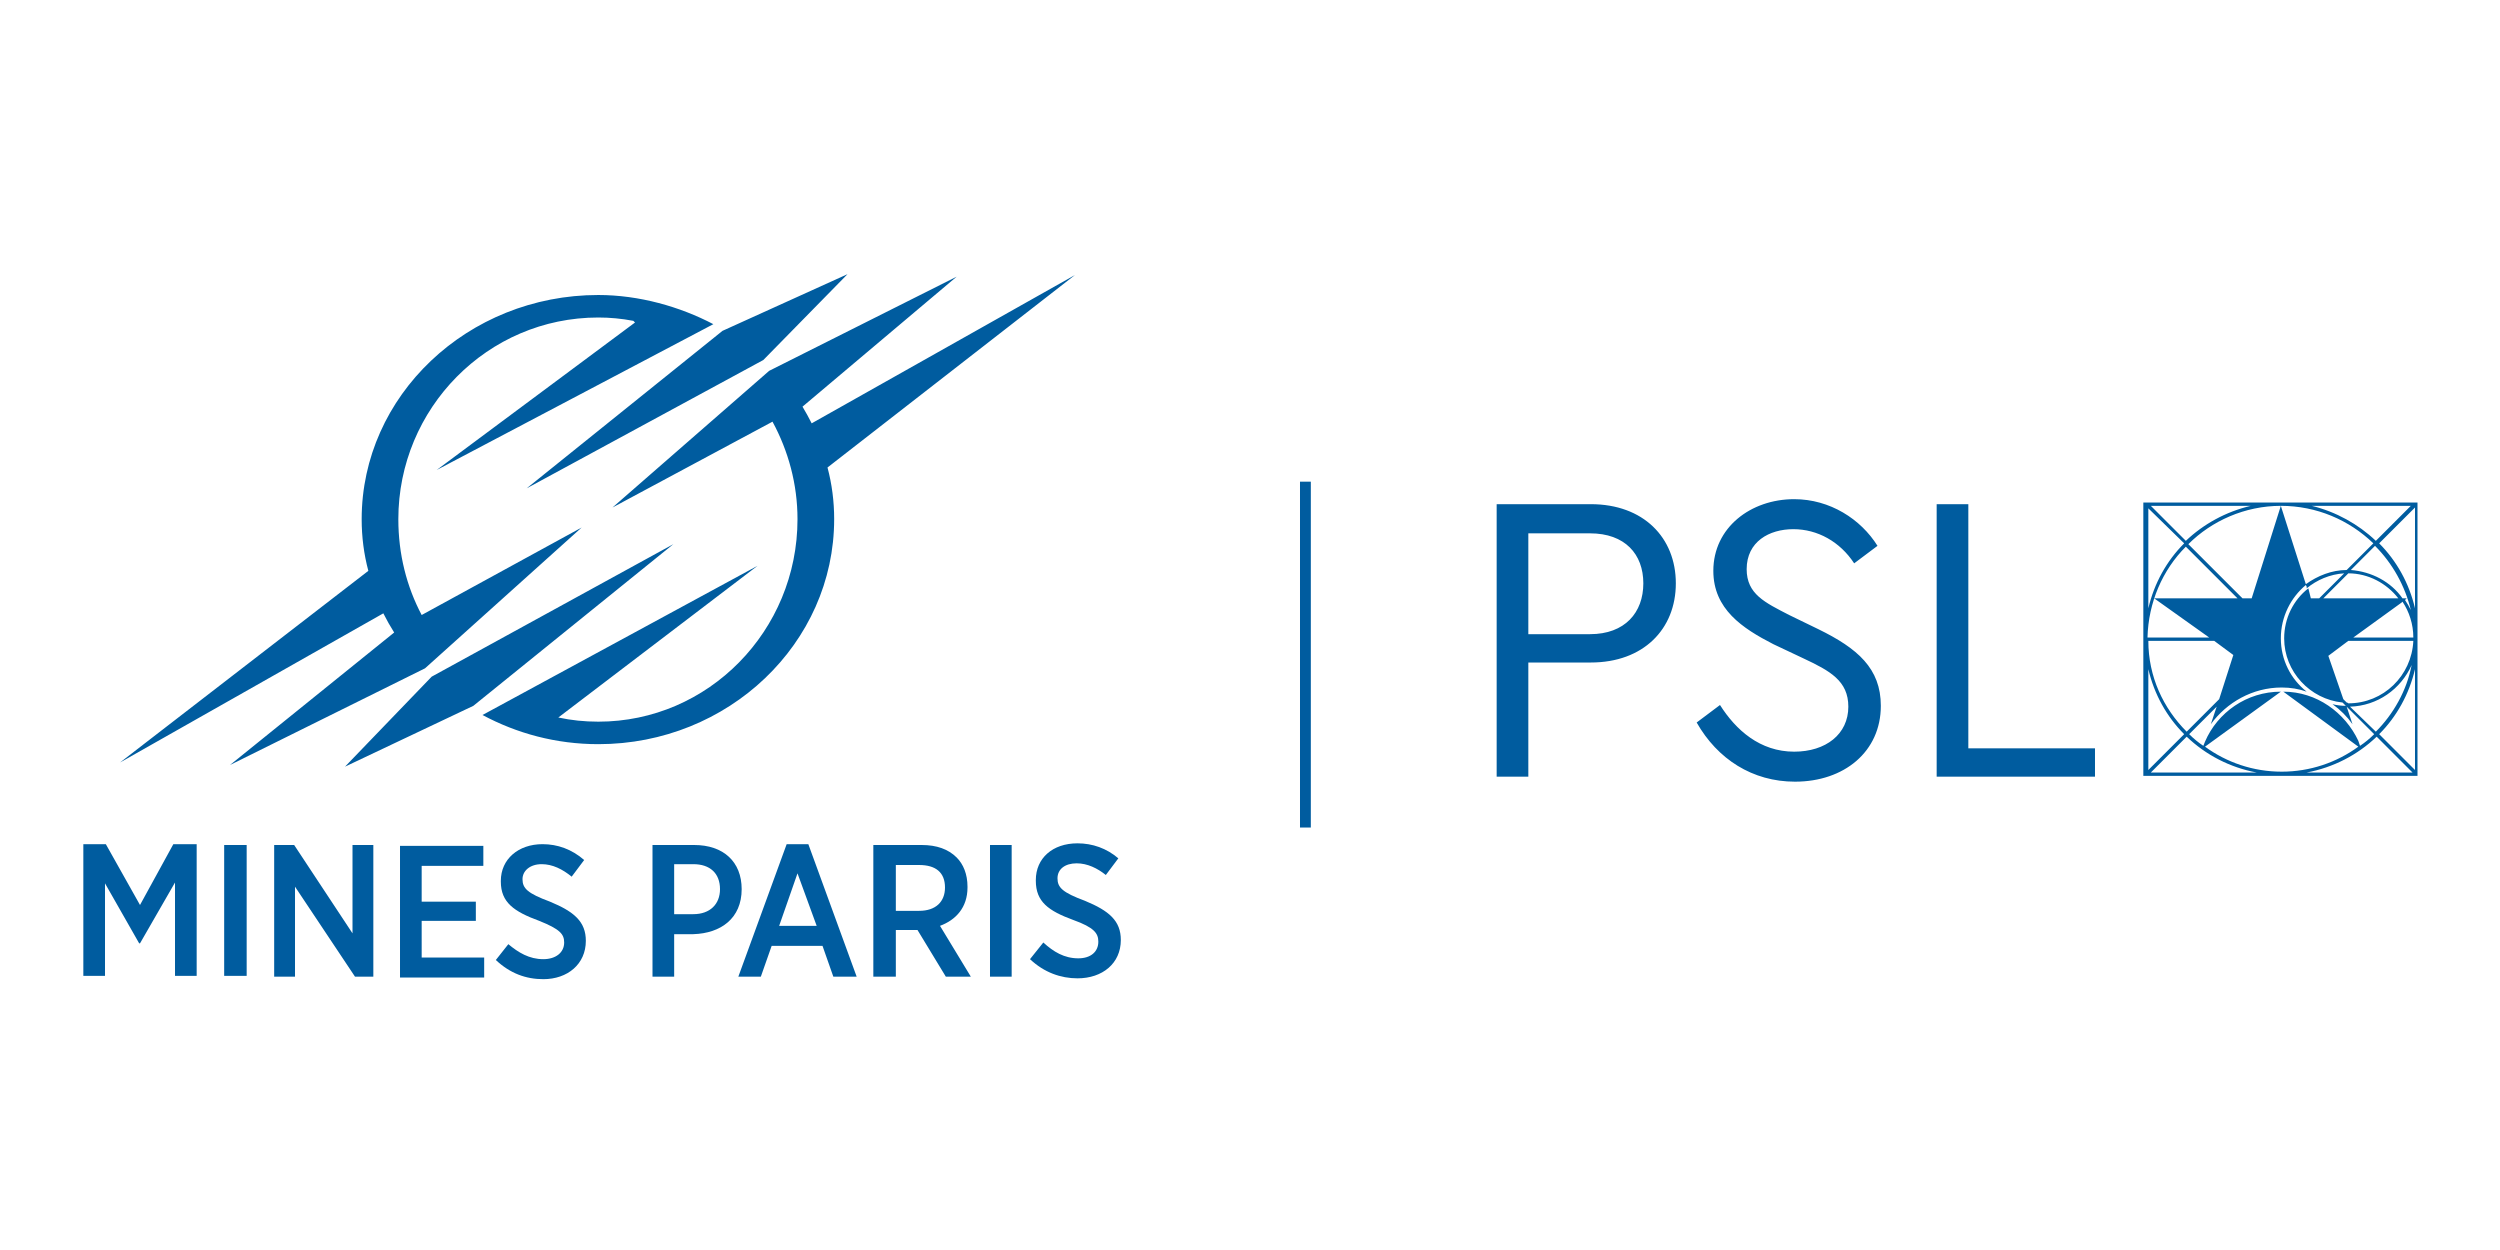 <svg version="1.2" xmlns="http://www.w3.org/2000/svg" viewBox="0 0 300 150" width="300" height="150">
	<title>Path 11657</title>
	<style>
		.s0 { fill: #005c9f } 
	</style>
	<path id="Path 11657" class="s0" d="m100.1 62.3q0-3.2-0.8-6.2l29.7-23.1-31.6 17.8q-0.5-1-1.1-2l18.5-15.6-22.5 11.3-18.8 16.4 19.2-10.3c1.9 3.5 3 7.5 3 11.7 0 13.4-10.7 24.3-23.9 24.3q-2.5 0-4.8-0.5l23.9-18.2-33 17.9c4.1 2.2 8.8 3.5 13.9 3.5 15.6 0 28.3-12.1 28.3-27zm-54.1 11.3q0.6 1.2 1.3 2.3l-19.7 15.9 23.4-11.6 18.8-16.9-19.2 10.5c-1.8-3.4-2.8-7.3-2.8-11.5 0-13.3 10.7-24.2 24-24.2q2.1 0 4.2 0.4l0.2 0.2-23.8 17.7 33.2-17.5c-4-2.1-8.9-3.5-13.8-3.5-15.7 0-28.4 12.1-28.4 26.9q0 3.2 0.8 6.2l-29.8 23zm10.8 11.1l24-19.4-29 15.9-10.4 10.8zm34.8-41.5l10.1-10.3-15 6.8-23.5 18.9zm-74.8 65.4l-4.1-7.3h-2.7v15.8h2.6v-11.1l4.1 7.2h0.1l4.2-7.3v11.2h2.6v-15.8h-2.8zm10.1-7.2h2.7v15.7h-2.7zm15.4 10.6l-7-10.6h-2.4v15.8h2.5v-10.8l7.2 10.8h2.2v-15.8h-2.5zm8.3-1.5h6.5v-2.3h-6.5v-4.3h7.4v-2.4h-10v15.8h10.1v-2.4h-7.5zm15.4-2.3c-2.7-1-3.3-1.6-3.3-2.7 0-1 0.9-1.8 2.3-1.8 1.3 0 2.5 0.6 3.6 1.5l1.5-2c-1.5-1.3-3.2-1.9-5-1.9-2.9 0-5 1.8-5 4.4v0.1c0 2.5 1.6 3.6 4.6 4.7 2.5 1 3 1.6 3 2.6 0 1.2-1 2-2.5 2-1.7 0-3-0.8-4.2-1.8l-1.5 1.9c1.7 1.6 3.6 2.3 5.7 2.3 2.9 0 5.1-1.8 5.1-4.6 0-2.3-1.4-3.5-4.3-4.7z"/>
	<path id="Path 11658" fill-rule="evenodd" class="s0" d="m89 106.7c0 3.5-2.5 5.3-5.8 5.4h-2.3v5.1h-2.6v-15.8h5c3.5 0 5.7 2 5.7 5.3zm-2.6 0c0-1.9-1.2-3-3.2-3h-2.3v6h2.3c2 0 3.2-1.2 3.2-3z"/>
	<path id="Path 11659" fill-rule="evenodd" class="s0" d="m97 101.3l5.8 15.9h-2.8l-1.3-3.7h-6.1l-1.3 3.7h-2.7l5.8-15.9zm1 9.8l-2.3-6.3-2.2 6.3zm14.8 0l3.7 6.1h-3l-3.4-5.6q0 0-0.1 0h-2.5v5.6h-2.7v-15.8h5.8c1.8 0 3.2 0.5 4.2 1.5 0.8 0.8 1.3 2 1.3 3.5v0.1c0 2.4-1.4 3.9-3.3 4.6zm0.6-4.6c0-1.8-1.1-2.7-3.1-2.7h-2.8v5.5h2.8c2 0 3.1-1.1 3.1-2.8zm5.4-5.1h2.6v15.8h-2.6zm15.7 11.4c0 2.8-2.2 4.6-5.2 4.6-2 0-4-0.7-5.7-2.3l1.6-2c1.2 1.1 2.5 1.9 4.2 1.9 1.5 0 2.4-0.8 2.4-2 0-1-0.5-1.7-3-2.6-3-1.1-4.5-2.2-4.5-4.7v-0.1c0-2.6 2-4.4 5-4.4 1.8 0 3.5 0.6 4.9 1.8l-1.5 2c-1-0.8-2.2-1.4-3.5-1.4-1.4 0-2.3 0.7-2.3 1.8 0 1.1 0.6 1.7 3.3 2.7 2.9 1.2 4.3 2.4 4.3 4.7zm21.5-55h1.3v41.5h-1.3zm45.1 12.2c0 5.5-3.9 9.5-10.2 9.5h-7.5v13.7h-3.8v-32.7h11.3c6.3 0 10.2 4 10.2 9.5zm-3.9 0c0-3.5-2.2-6-6.4-6h-7.4v12.1h7.4c4.2 0 6.4-2.6 6.4-6.1zm28.5 14.7c0 5.5-4.4 9.1-10.3 9.1-5.1 0-9.3-2.7-11.8-7.1l2.8-2.1c1.9 3 4.8 5.6 8.9 5.6 3.8 0 6.5-2.1 6.5-5.4 0-3.1-2.2-4.3-5.4-5.8l-3.6-1.7c-3.7-1.9-7.2-4.2-7.2-8.8 0-5.2 4.5-8.6 9.7-8.6 4.3 0 8 2.4 10 5.6l-2.8 2.1c-1.7-2.6-4.4-4.1-7.3-4.1-2.9 0-5.6 1.5-5.6 4.8 0 3 2.2 4 5.1 5.5l3.5 1.7c4.7 2.3 7.5 4.7 7.5 9.2zm10.5 5.1h15.2v3.4h-19v-32.7h3.8zm53.9-29.5v32.8h-32.9c0 0 0-16.5 0-16.5 0 0 0-16.3 0-16.3zm-12.7 0.4c2.9 0.7 5.6 2.2 7.7 4.2l4.2-4.2zm12.2 16.2h-7.8l-2.4 1.8 1.8 5.2 0.4 0.4q0.1 0 0.2 0.1c4.2 0 7.6-3.3 7.8-7.5zm-7.6 7.9l3.1 3c2.1-2.1 3.7-4.9 4.3-8-1.3 2.9-4.1 4.9-7.4 5zm5.8-13c-1.4-1.8-3.6-3-6-3l-3 3zm1.8 4.7c0-1.6-0.5-3.1-1.3-4.3l-0.1 0.1-5.8 4.2zm-1.6-4.7q0 0 0 0 0.1 0 0.1 0.1 0-0.1-0.1-0.1zm0.6 0.2q0.4 0.6 0.7 1.2c-0.7-2.9-2.2-5.6-4.3-7.7l-2.9 2.9c2.5 0.2 4.8 1.4 6.2 3.4h0.5zm-0.3 0q0 0.1 0.1 0.2-0.1-0.1-0.1-0.2zm-14.6-11.3l3 9.4c1.4-1 3.1-1.7 4.9-1.7l3.2-3.2c-2.9-2.8-6.8-4.5-11.1-4.5zm0 0c-4.3 0-8.3 1.8-11.1 4.6l6.5 6.5h1.1l3.5-11.1q0 0 0 0zm-5.2 11.1l-6.2-6.2c-2.8 2.8-4.5 6.7-4.6 10.9h7.4l-6.6-4.7zm-2.8 5.1h-7.9c0 4.3 1.8 8.1 4.6 10.9l3.9-3.9 1.7-5.3zm-7.6-16.2l4.2 4.2c2.1-2 4.8-3.5 7.8-4.2zm-0.3 12.3c0.7-3 2.2-5.7 4.3-7.8l-4.3-4.2zm0 19.4l4.3-4.3c-2.1-2.1-3.6-4.8-4.3-7.8zm13 0.3c-3.2-0.6-6.1-2.1-8.4-4.3l-4.3 4.3zm3-0.1c3.4 0 6.6-1.1 9.2-3l-9-6.6c4 0 7.4 2.5 9 5.9l0.2 0.6q0.9-0.6 1.7-1.4l-3.3-3.3 0.7 2.1q-1-1.4-2.4-2.4 0.8 0.2 1.6 0.2l-0.4-0.4c-3.9-0.4-7-3.7-7-7.7 0-2.4 1.1-4.6 2.9-6l0.3 1.2h1l3-3c-1.7 0.1-3.3 0.8-4.5 1.8v-0.2l-0.1-0.2c-1.8 1.5-3 3.8-3 6.4 0 2.6 1.2 4.9 3.1 6.4q-1.4-0.5-3-0.5c-3.5 0-6.6 1.8-8.5 4.4l0.7-2.1-3.3 3.3q0.8 0.8 1.7 1.4l0.2-0.5c1.5-3.5 5-6 9.1-6l-9.1 6.6c2.6 1.9 5.8 3 9.2 3zm15.7 0.1l-4.3-4.3c-2.3 2.2-5.2 3.7-8.4 4.3zm0.3-12.4c-0.7 3-2.2 5.7-4.3 7.8l4.3 4.3zm0-19.4l-4.3 4.3c2.1 2.1 3.6 4.8 4.3 7.8z"/>
</svg>